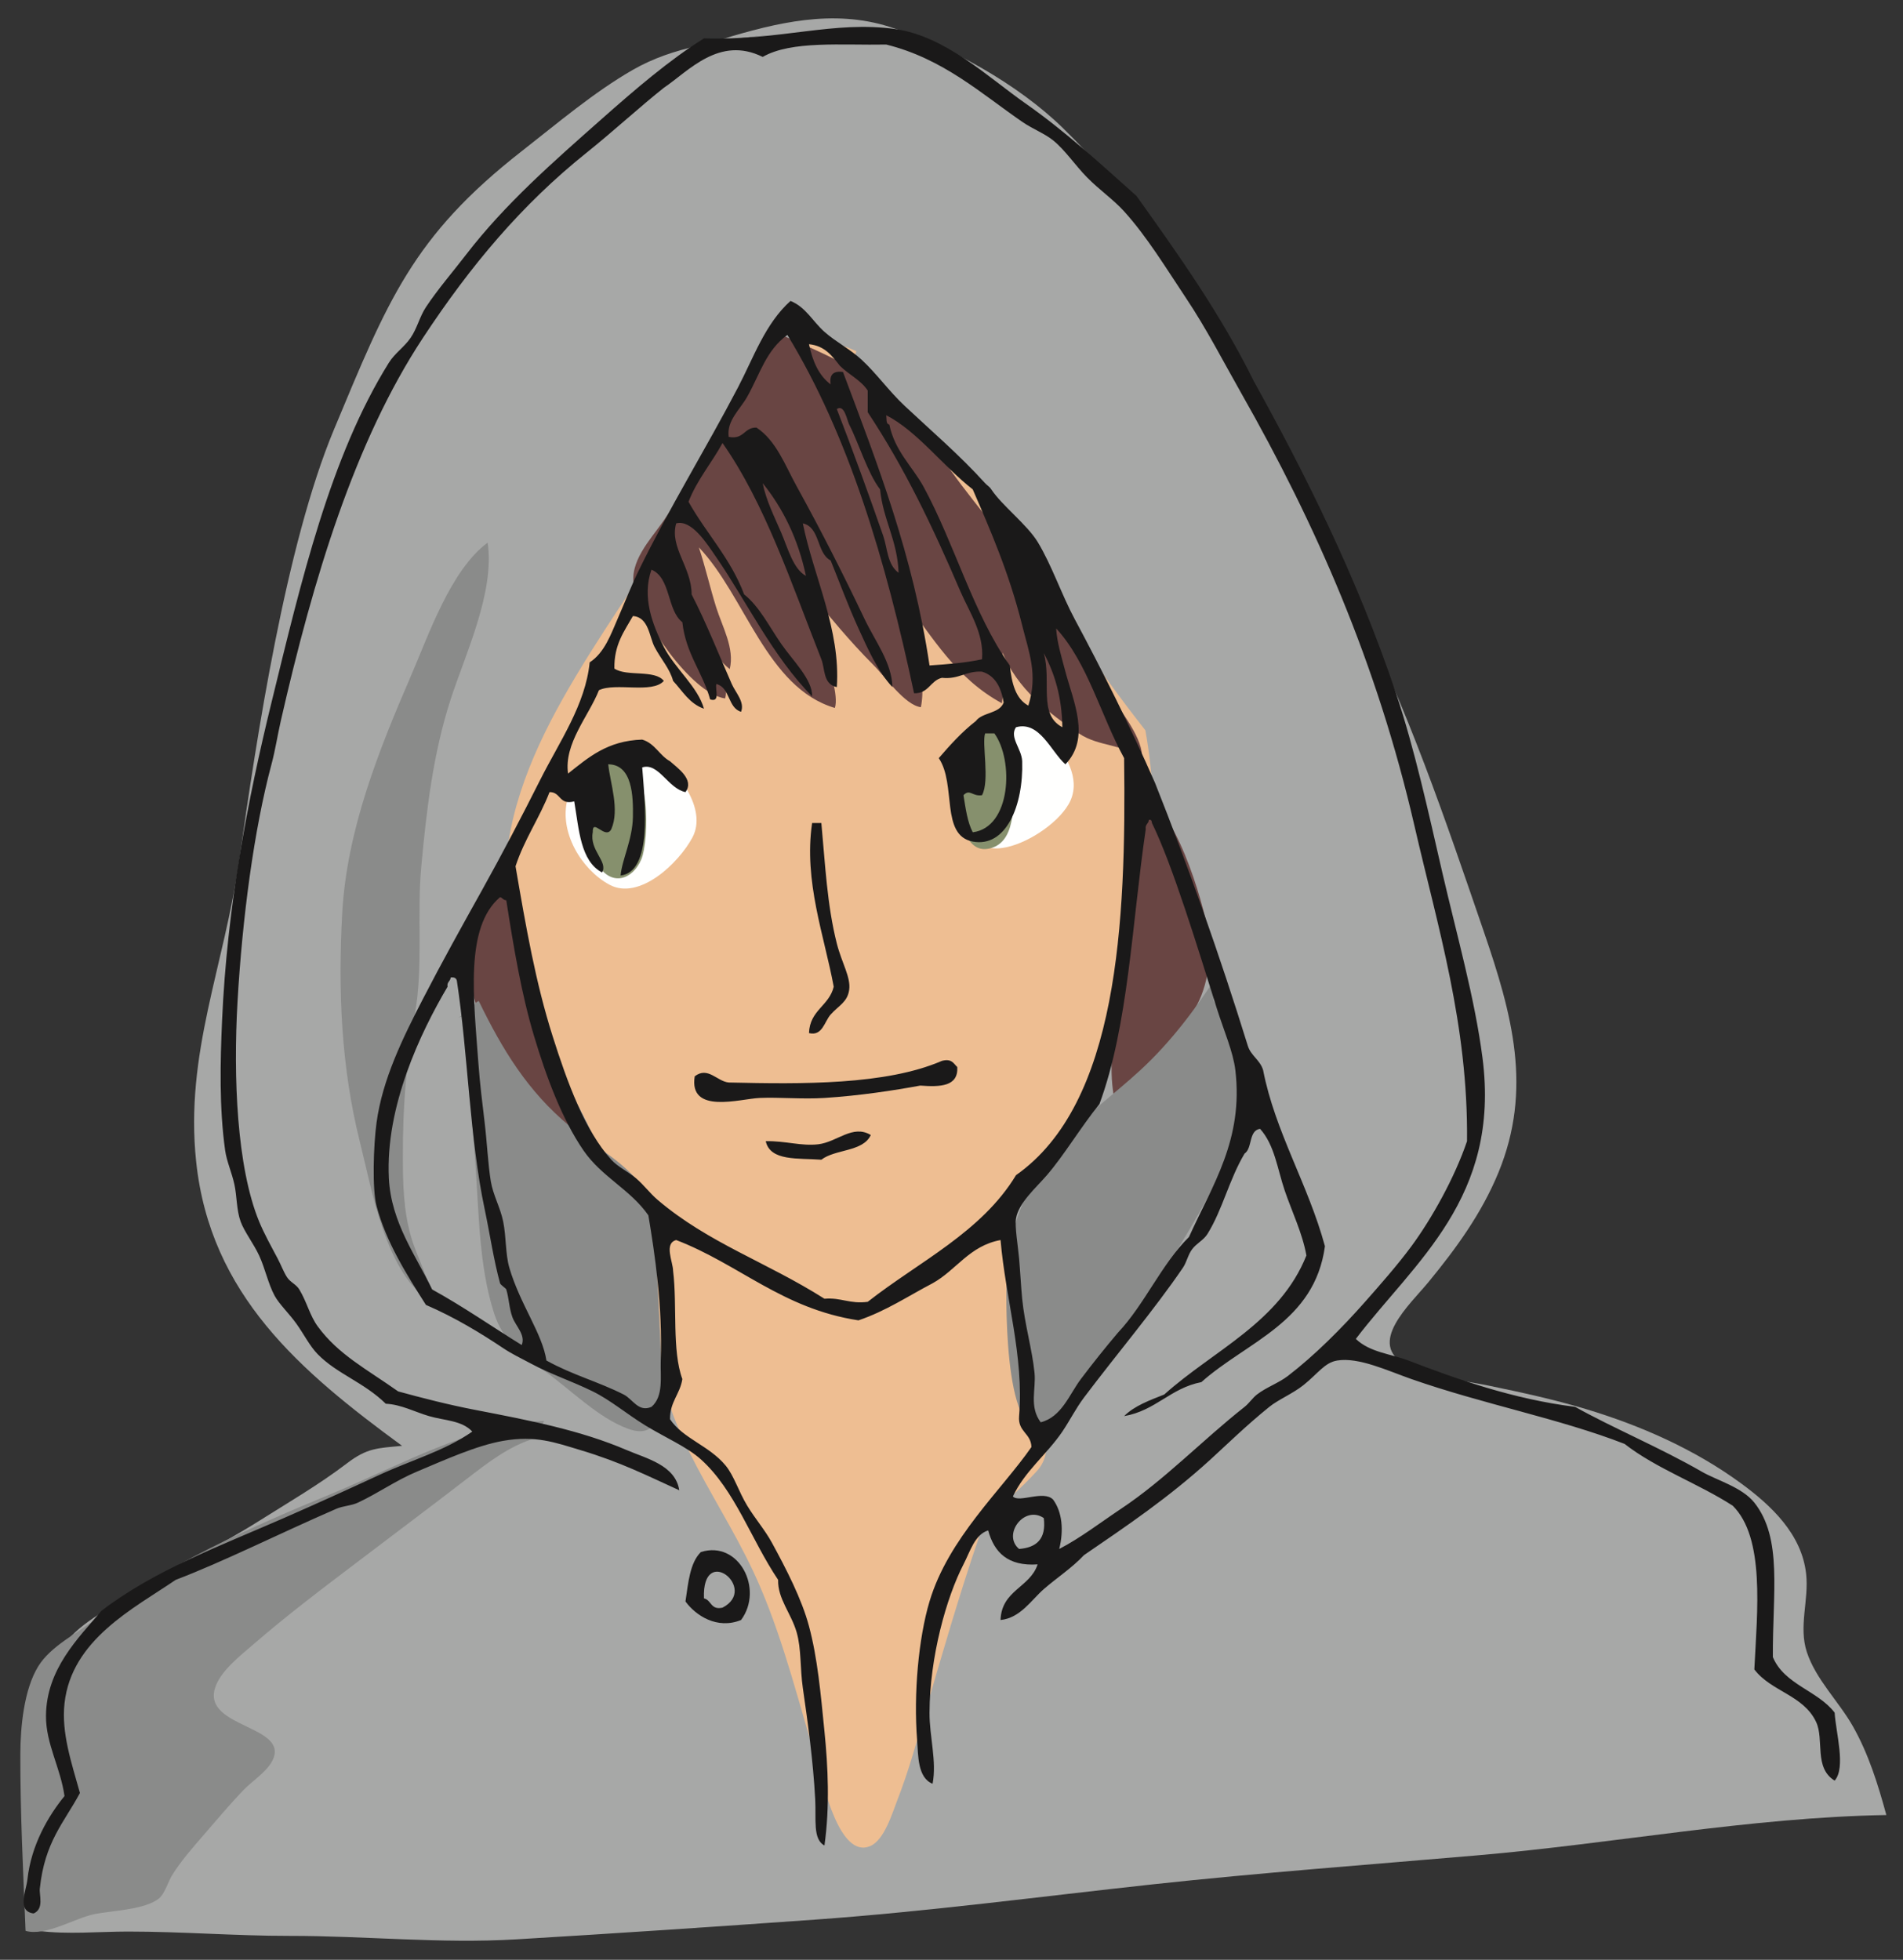<?xml version="1.0" encoding="UTF-8"?>
<!DOCTYPE svg PUBLIC "-//W3C//DTD SVG 1.1//EN" "http://www.w3.org/Graphics/SVG/1.1/DTD/svg11.dtd">
<svg version="1.1" xmlns="http://www.w3.org/2000/svg" xmlns:xlink="http://www.w3.org/1999/xlink" x="0" y="0" width="502" height="517" viewBox="0, 0, 502, 517">
  <rect x="0" y="0" width="502" height="517" fill="#333333" stroke="none"/>
  <g id="Layer_1">
    <path d="M202.381,9.269 C190.196,10.767 177.701,12.222 166.88,18.459 C156.579,24.393 147.102,32.487 137.75,39.785 C108.774,62.397 102.242,79.399 88.06,113.402 C75.432,143.7 67.704,194.339 63.162,226.584 C59.154,255.04 48.734,277.905 51.743,306.424 C55.456,341.623 79.278,361.788 106.06,381.419 C99.584,382.045 96.87,381.954 91.548,386.018 C84.144,391.664 75.987,396.403 68.119,401.367 C57.966,407.759 47.181,412.856 37.083,419.339 C29.806,424.008 21.79,427.228 16.44,434.33 C8.417,444.954 8.747,459.874 8.797,472.481 C8.839,479.456 9.993,486.192 9.901,493.188 C9.824,498.462 9.486,504.143 10.147,509.374 C17.769,510.373 26.037,509.564 33.73,509.557 C48.003,509.557 62.185,510.71 76.388,510.696 C96.308,510.675 116.22,512.806 136.231,511.61 C162.563,510.042 188.86,508.27 215.206,506.393 C244.885,504.27 274.501,500.311 304.081,497.104 C332.579,494.018 361.146,491.916 389.708,489.455 C425.708,486.361 461.588,479.442 497.609,478.816 C495.401,470.737 492.94,462.764 488.799,455.437 C485.094,448.892 478.997,443.034 476.635,435.827 C474.406,429.042 477.219,422.103 476.445,415.19 C475.299,404.749 467.298,397.19 459.261,391.306 C447.005,382.326 432.83,376.076 418.339,371.716 C409.901,369.178 401.281,367.308 392.661,365.529 C385.714,364.095 377.368,363.419 370.977,360.107 C360.268,354.539 371.975,344.133 376.813,338.233 C384.167,329.29 390.86,320.079 395.283,309.321 C404.318,287.313 398.919,267.64 391.416,245.751 C381.242,216.073 371.37,186.928 357.188,158.874 C345.552,135.874 337.24,110.899 323.677,88.934 C311.794,69.675 296.571,49.65 280.386,33.78 C268.657,22.284 250.384,12.068 234.669,7.082 C219.706,2.336 204.807,5.972 190.267,10.401 C190.906,10.409 191.553,10.409 192.192,10.401 L202.381,9.269" fill="#A7A8A7"/>
    <path d="M269.931,140.838 C255.706,126.424 241.088,112.39 227.075,97.765 C225.493,96.112 225.282,94.228 225.894,92.646 C219.15,89.602 212.274,88.287 206.579,91.198 C200.539,94.284 197.424,103.819 194.45,109.395 C189.654,118.401 184.62,127.303 179.228,135.979 C169.103,152.285 157.712,167.831 148.317,184.58 C139.627,200.077 132.688,217.19 133.292,235.261 C133.714,247.91 137.961,259.547 143.775,270.508 C144.423,273.215 145.118,275.62 145.716,277.42 C148.156,284.747 152.36,290.618 155.497,297.579 C157.972,303.063 160.208,307.211 164.792,311.163 C165.825,312.056 166.831,312.97 167.822,313.884 C168.174,314.897 168.54,315.902 168.842,316.943 C172.329,328.959 171.992,341.447 173.047,353.794 C175.205,379.092 190.927,396.122 200.539,418.636 C207.036,433.837 210.896,449.925 215.72,465.682 C217.182,470.421 221.4,490.432 229.536,487.021 C233.29,485.447 235.399,478.254 236.693,474.928 C239.583,467.538 241.728,459.839 243.922,452.217 C248.471,436.523 253.006,420.857 258.286,405.389 C258.751,404.032 259.208,402.675 259.672,401.318 C264.284,396.916 269.36,392.69 273.537,388.057 C278.017,383.079 275.506,376.723 273.868,370.908 C272.588,366.365 271.548,361.549 270.282,356.817 C271.161,349.167 266.899,324.741 268.024,317.133 C283.873,304.68 289.759,286.715 297.106,262.374 C304.032,239.452 306.303,215.581 302.141,192.666 C289.47,176.5 277.813,159.809 269.931,140.838" fill="#EEBE92"/>
    <path d="M172.618,199.366 C178.833,203.079 186.617,213.485 182.68,220.882 C179.065,227.702 168.617,237.672 160.728,233.37 C153.353,229.348 147.453,219.497 149.688,210.905 C151.826,202.664 164.693,194.634 172.618,199.366" fill="#FFFFFE"/>
    <path d="M256.985,195.295 C262.618,189.347 272.328,189.424 277.714,195.331 C281.834,199.866 285.244,206.412 281.869,212.198 C278.755,217.507 270.479,222.872 264.376,223.702 C250.334,225.607 250.018,202.664 256.985,195.295" fill="#FFFFFE"/>
    <path d="M162.964,200.871 C172.006,199.802 171.169,222.021 169.193,226.668 C166.831,232.23 161.255,233.798 157.803,228.244 C155.208,224.095 155.103,217.395 155.313,212.641 C155.524,207.965 157.282,201.546 162.964,200.871" fill="#86906D"/>
    <path d="M252.802,209.217 C252.767,204.499 253.625,191.562 260.276,190.416 C266.464,189.347 267.216,202.868 267.266,206.735 C267.35,211.959 268.13,222.788 260.494,223.934 C253.85,224.932 252.83,213.485 252.802,209.217" fill="#86906D"/>
    <path d="M191.271,184.263 C192.776,179.517 187.032,174.286 186.279,169.659 C188.459,171.86 190.013,174.624 192.502,176.508 C193.845,171.059 190.513,165.293 188.916,160.188 C187.278,154.964 186.068,149.529 184.353,144.396 C196.545,157.116 202.205,181.457 220.227,186.759 C221.302,183.63 218.693,175.832 217.625,172.753 C216.008,168.028 211.81,160.702 213.033,155.674 C218.7,162.459 223.995,169.012 230.281,175.298 C233.501,178.498 238.704,186.028 242.923,186.562 C244.575,178.336 240.821,165.799 238.275,157.91 C246.13,168.309 252.268,178.983 264.298,185.522 C264.924,181.226 264.643,176.55 264.495,172.155 C268.193,181.528 276.61,188.172 284.675,193.53 C290.089,197.13 296.228,196.062 301.198,200.315 C301.901,195.091 295.489,187.54 292.915,183.223 C288.479,175.797 284.745,167.69 279.591,160.75 C271.231,149.465 262.091,139.144 253.724,128.083 C246.495,118.535 239.942,106.997 229.739,100.211 C221.773,94.924 212.521,91.176 204.048,87.457 C200.778,90.312 199.372,96.007 197.438,99.874 C194.295,106.181 190.456,112.052 186.989,118.169 C183.242,124.779 179.305,131.248 174.966,137.484 C171.45,142.526 165.847,148.256 167.281,154.908 C169.095,163.19 182.173,182.85 191.271,184.263" fill="#694543"/>
    <path d="M122.112,254.962 C124.686,260.06 125.536,266.051 127.456,271.409 C129.685,277.645 134.347,282.103 138.502,287.13 C142.876,292.418 152.501,298.767 154.997,305.004 C153.458,296.735 148.528,289.092 145.906,281.112 C142.692,271.303 139.106,261.171 137.025,251.06 C136.548,248.747 135.485,235.612 132.997,234.332 C128.019,231.78 126.092,246.054 123.364,248.655" fill="#694543"/>
    <path d="M293.767,288.895 C301.339,285.063 309.657,274.354 314.354,267.478 C318.517,261.382 319.774,252.909 318.649,245.632 C317.56,238.573 309.517,210.413 300.144,209.913 C296.431,220.854 297.739,231.471 297.894,242.686 C298.091,258.035 291.284,273.687 293.767,288.895" fill="#694543"/>
    <path d="M90.282,240.794 C91.513,218.977 99.802,198.199 108.373,178.378 C113.084,167.479 118.892,150.358 128.638,143.151 C130.571,156.194 122.773,172.486 118.864,184.551 C114.244,198.804 112.528,213.59 111.144,228.455 C109.906,241.617 111.748,254.822 109.393,267.823 C107.122,280.338 106.243,292.319 106.271,304.997 C106.278,312.232 106.411,319.179 108.423,326.238 C110.075,332.011 113.541,337.65 114.026,343.668 C101.743,336.321 98.143,313.99 94.979,301.418 C89.979,281.597 89.143,261.143 90.282,240.794" fill="#8A8B8A"/>
    <path d="M321.216,257.142 C315.282,266.325 308.891,274.847 300.847,282.286 C293.675,288.909 285.567,294.633 279.204,302.1 C270.915,311.81 265.789,324.537 265.508,337.319 C265.353,344.315 264.924,385.153 277.833,375.513 C288.781,367.343 296.564,351.79 303.751,340.519 C310.508,329.916 317.356,319.129 322.644,307.697 C329.984,291.799 329.372,278.875 320.091,263.934 L321.216,257.142" fill="#8A8B8A"/>
    <path d="M120.889,268.462 C121.29,268.216 121.697,267.97 122.099,267.717 C123.42,280.704 124.419,293.705 125.389,306.719 C126.345,319.692 126.303,333.958 130.339,346.46 C132.729,353.871 137.708,357.478 143.817,361.81 C150.631,366.646 157.782,374.058 165.713,376.934 C174.13,379.985 174.376,371.351 174.432,364.952 C174.509,353.772 173.511,342.53 173.173,331.343 C172.962,324.27 172.997,317.21 168.237,311.536 C163.357,305.728 156.08,301.875 150.279,297.08 C139.205,287.918 132.462,276.788 126.289,264.054 C125.072,264.546 124.454,265.826 124.278,267.331 L120.889,268.462" fill="#8A8B8A"/>
    <path d="M141.259,379.38 C134.29,381.44 128.665,385.884 122.984,390.251 C113.703,397.395 104.337,404.433 95,411.513 C85.466,418.748 75.833,425.99 66.79,433.837 C63.43,436.748 58.106,440.833 56.722,445.312 C53.403,456 77.056,455.114 71.698,464.761 C70.13,467.587 66.333,470.006 64.111,472.341 C60.54,476.095 57.192,480.061 53.811,483.978 C50.857,487.388 47.849,490.798 45.444,494.623 C44.389,496.289 43.49,499.517 41.978,500.782 C38.384,503.791 29.497,504.052 25.06,504.923 C19.744,505.964 12.06,510.907 6.744,509.374 C6.119,493.912 5.324,478.071 5.366,462.651 C5.394,455.627 6.294,445.763 10.077,439.603 C13.368,434.231 20.454,430.821 25.334,427.038 C44.079,412.505 66.172,402.879 87.989,393.837 C105.329,386.644 124.404,375.759 143.516,374.853 L141.259,379.38" fill="#8A8B8A"/>
    <path d="M214.229,217.12 C215.044,217.12 215.86,217.12 216.669,217.12 C217.681,227.969 218.173,238.749 220.747,248.901 C222.055,254.048 224.474,257.796 224.009,261.122 C223.552,264.377 221.26,265.249 219.122,267.64 C217.47,269.475 216.95,273.426 213.406,272.534 C213.61,266.479 218.735,265.354 219.931,260.306 C217.47,246.947 211.972,232.512 214.229,217.12" fill="#1A1919"/>
    <path d="M252.528,281.499 C252.81,286.666 248.021,286.765 242.755,286.385 C235.836,287.658 226.794,289.05 217.484,289.647 C211.627,290.02 205.595,289.416 200.377,289.647 C195.266,289.866 181.639,294.091 183.263,283.938 C186.751,281.245 189.142,285.288 192.228,285.569 C211.606,286.012 233.685,286.258 248.464,279.867 C251.052,279.171 251.558,280.577 252.528,281.499" fill="#1A1919"/>
    <path d="M229.712,299.421 C227.665,303.9 220.353,303.098 216.669,305.939 C210.622,305.475 203.169,306.403 202.001,301.052 C207.232,300.947 211.409,302.402 215.86,301.868 C220.873,301.27 224.923,296.552 229.712,299.421" fill="#1A1919"/>
    <path d="M185.703,421.659 C187.7,422.116 187.446,424.816 190.597,424.106 C200.216,419.142 185.119,406.908 185.703,421.659 z M195.49,427.369 C189.142,429.949 183.481,426.138 180.823,422.475 C181.555,417.511 182.005,412.259 184.888,409.439 C194.864,406.275 201.552,419.163 195.49,427.369" fill="#1A1919"/>
    <path d="M268.833,408.623 C273.368,408.271 276.04,406.064 275.345,400.474 C270.197,396.973 264.313,404.869 268.833,408.623 z M118.063,260.306 C110.841,272.526 101.651,291.926 102.579,310.832 C103.17,322.589 109.836,331.399 113.998,340.167 C122.225,344.702 129.748,349.955 137.63,354.834 C138.706,352.134 136.041,349.849 135.177,347.5 C134.298,345.103 134.276,342.537 133.552,340.167 C133.454,339.858 132.04,338.972 131.914,338.536 C130.247,332.475 129.263,325.704 127.85,318.982 C123.856,300.117 123.477,278.124 120.509,258.675 C120.333,258.042 119.834,257.733 118.885,257.866 C118.836,258.907 117.837,258.991 118.063,260.306 z M174.298,358.912 C174.798,344.547 172.744,330.815 171.036,320.613 C166.275,313.772 158.745,310.516 153.922,303.499 C148.275,295.266 144.148,284.241 140.886,273.342 C137.56,262.289 135.5,249.935 133.552,237.49 C132.736,237.49 132.575,236.829 131.914,236.674 C122.576,244.612 124.953,263.224 126.212,280.683 C126.57,285.675 127.259,291.208 127.85,296.166 C128.497,301.622 128.722,307.022 129.474,311.648 C130.079,315.297 131.978,318.525 132.736,322.245 C133.56,326.315 133.313,330.865 134.368,334.465 C137.181,344.069 143.087,351.818 144.142,358.912 C151.011,362.73 157.789,364.474 164.518,367.877 C166.908,369.08 168.406,372.651 171.852,371.14 C175.106,368.327 174.15,363.223 174.298,358.912 z M302.239,218.751 C298.618,243.375 297.661,270.663 290.019,291.272 C285.139,297.284 280.709,304.75 276.167,310.017 C273.221,313.42 268.7,317.336 268.018,321.429 C267.659,323.559 268.517,328.523 268.833,332.025 C269.149,335.667 269.333,339.401 269.642,342.614 C270.303,349.392 272.286,355.987 272.904,362.175 C273.333,366.506 271.435,371.041 274.528,375.211 C280.076,373.812 282.095,367.821 285.125,363.806 C288.289,359.608 291.565,355.509 294.898,351.579 C302.021,344.02 306.289,333.621 313.65,326.315 C319.853,312.555 328.044,300.666 325.878,282.314 C325.302,277.462 322.833,271.873 320.984,266.008 C316.034,250.315 309.291,228.089 303.877,217.12 C303.821,216.614 303.751,216.15 303.055,216.297 C303.005,217.345 302.014,217.43 302.239,218.751 z M259.053,209.78 C256.486,210.187 255.86,208 254.159,209.78 C254.729,213.288 255.2,216.881 256.606,219.56 C266.717,218.301 267.477,200.625 262.315,193.481 C261.493,193.481 260.677,193.481 259.868,193.481 C258.969,196.146 261.134,205.926 259.053,209.78 z M280.245,191.85 C280.118,183.82 278.185,177.604 275.345,172.296 C277.461,179.925 273.79,188.433 280.245,191.85 z M206.079,140.515 C207.852,144.663 209.258,150.155 212.604,151.919 C210.502,142.069 206.529,134.088 201.192,127.472 C202.114,132.084 204.251,136.247 206.079,140.515 z M234.599,111.989 C236.04,118.971 240.547,122.887 243.563,128.288 C251.811,143.405 256.704,161.869 266.38,175.551 C266.886,180.22 267.898,184.354 271.273,186.147 C273.833,177.907 271.478,172.324 269.642,164.962 C266.161,151.012 261.261,139.896 256.606,129.103 C248.844,123.063 241.981,113.747 233.782,109.542 C233.916,110.499 233.642,111.862 234.599,111.989 z M232.974,141.323 C234.148,144.719 234.028,148.896 237.045,151.111 C236.735,142.456 232.974,137.245 232.158,129.103 C228.86,124.786 226.54,116.932 224.009,111.989 C223.404,110.808 222.786,106.561 220.747,107.911 C224.811,118.366 229.563,131.494 232.974,141.323 z M245.201,175.551 C250.032,175.228 254.82,174.855 259.053,173.92 C259.63,167.079 255.643,161.348 253.344,155.998 C245.911,138.659 238.642,123.485 228.896,108.733 C228.896,106.828 228.896,104.93 228.896,103.024 C227.061,100.247 223.876,98.805 221.563,96.506 C219.523,93.926 217.61,91.219 213.406,90.804 C214.349,95.304 216.001,99.08 219.122,101.4 C218.743,98.84 219.825,97.758 222.378,98.137 C231.497,122.43 240.884,146.449 245.201,175.551 z M197.114,104.655 C195.174,108.108 191.651,110.962 192.228,115.251 C196.299,116.06 196.208,112.72 199.555,112.805 C204.778,116.236 207.134,122.817 210.157,128.288 C216.612,139.995 222.378,151.336 228.08,163.331 C230.857,169.153 235.273,174.827 235.414,181.261 C231.519,177.084 228.917,171.171 226.456,165.778 C223.728,159.794 221.541,153.811 219.122,147.848 C215.347,145.915 216.43,139.116 211.782,138.068 C214.615,152.088 221.787,166.094 220.747,181.261 C217.063,180.48 217.681,176.487 216.669,173.92 C208.646,153.572 201.783,132.836 190.597,116.875 C187.728,122.156 183.917,126.501 181.625,132.366 C186.308,140.733 192.755,147.314 196.299,156.813 C200.321,159.991 202.88,165.229 206.079,169.849 C209.11,174.244 214.369,179.264 214.229,183.701 C203.907,173.266 196.896,158.592 188.966,147.033 C186.455,143.376 182.469,137.006 178.376,138.068 C176.563,144.361 182.454,149.634 182.447,156.813 C186.244,164.125 189.83,173.182 193.036,180.445 C194.063,182.758 196.51,185.212 195.49,187.779 C191.933,186.717 192.657,181.374 188.966,180.445 C188.606,181.985 190.076,185.353 187.334,184.516 C185.337,177.288 180.907,172.472 180.001,164.147 C175.88,160.926 177.013,152.461 171.852,150.288 C169.313,157.446 172.083,164.808 175.114,170.665 C178.103,176.452 184.044,181.113 185.703,186.963 C181.864,185.641 180.05,182.301 177.561,179.629 C176.661,176.325 174.383,173.941 172.667,170.665 C171.282,168.035 171.142,162.797 166.958,162.516 C164.708,166.509 161.958,170.004 162.071,176.374 C165.306,178.575 172.737,176.571 175.114,179.629 C172.048,183.082 162.423,179.974 158,182.077 C155.307,188.89 148.719,196.153 149.844,204.077 C155.166,199.879 160.18,195.394 169.411,195.112 C172.766,196.097 173.939,199.275 176.745,200.822 C178.602,202.516 183.298,205.631 180.823,208.964 C176.196,207.994 173.708,201.075 169.411,202.446 C170.143,211.973 172.175,229.945 163.709,230.972 C164.047,226.852 166.859,221.5 166.958,215.482 C167.049,210.096 166.838,201.659 160.446,201.63 C160.981,206.686 163.505,213.562 161.255,218.751 C159.701,221.676 156.235,215.623 156.368,219.56 C155.427,224.327 160.51,227.336 158.815,230.156 C153.12,227.161 152.747,218.843 151.481,211.411 C147.425,212.479 148.009,208.908 144.964,208.964 C142.306,215.819 138.341,221.367 135.992,228.525 C138.728,244.465 141.286,259.209 145.779,273.342 C149.653,285.577 154.302,298.275 161.255,305.939 C163.006,307.866 165.755,309.117 167.773,310.832 C169.911,312.647 171.43,314.798 173.482,316.535 C186.94,327.975 202.156,332.89 217.484,342.614 C221.935,342.249 224.185,344.069 228.896,343.43 C242.438,332.798 258.898,325.085 268.018,310.017 C294.898,291.131 297.099,243.663 296.536,199.999 C290.377,188.77 286.946,174.827 278.606,165.778 C278.839,169.498 279.922,172.936 281.047,177.183 C283.17,185.149 287.72,194.74 281.047,201.63 C277.235,198.276 274.255,190.099 268.018,191.85 C266.183,194.479 269.536,197.559 269.642,200.822 C270.001,212.599 265.346,223.652 256.606,222.007 C248.021,220.39 252.338,206.939 247.642,199.999 C250.657,196.504 253.744,193.073 257.415,190.226 C259.13,187.856 263.673,188.327 264.755,185.332 C264.102,181.366 262.575,178.28 259.053,177.183 C254.735,176.944 253.013,179.292 248.464,178.814 C245.392,179.552 245.019,182.983 241.123,182.892 C233.642,147.722 223.868,114.851 207.704,88.357 C202.086,92.428 200.539,98.545 197.114,104.655 z M332.396,297.79 C329.323,298.247 330.427,302.895 328.317,304.315 C324.274,311.072 322.481,319.151 318.537,325.5 C317.511,327.173 315.661,327.968 314.466,329.571 C313.349,331.062 313.081,332.911 312.026,334.465 C304.439,345.595 294.525,357.288 285.947,368.686 C283.803,371.541 282.228,374.712 280.245,377.658 C276.167,383.677 270.31,388.106 267.195,394.771 C268.813,396.551 275.274,393.028 277.791,395.587 C280.217,398.892 280.639,403.694 279.423,408.623 C285.04,405.72 290.37,401.592 295.721,398.027 C307.322,390.314 316.99,380.076 328.317,371.14 C329.548,370.162 330.378,368.812 331.58,367.877 C334.063,365.958 337.275,364.868 339.729,362.99 C346.739,357.611 353.82,350.538 360.099,343.43 C363.938,339.084 368.606,333.804 372.326,328.762 C377.642,321.548 383.724,310.706 386.993,301.052 C387.317,270.361 379.267,244.542 373.142,217.929 C363.214,174.827 347.021,138.194 327.502,103.84 C322.742,95.465 318.326,86.81 312.828,78.577 C307.484,70.561 302.556,62.426 296.536,55.76 C293.703,52.631 290.025,50.114 286.756,46.795 C283.704,43.702 280.977,39.581 277.791,37.015 C275.548,35.207 272.454,34.061 269.642,32.128 C258.912,24.745 248.767,15.457 233.782,11.751 C222.055,11.976 208.786,10.655 201.192,15.014 C189.731,9.354 181.667,18.741 175.114,23.163 C168.997,27.994 162.106,34.371 154.744,40.277 C137.603,54.002 124.165,70.02 111.544,89.172 C93.572,116.468 82.674,152.475 74.061,190.226 C73.188,194.072 72.619,197.89 71.614,201.63 C67.001,218.85 63.907,242.257 62.649,264.384 C61.524,284.233 62.459,307.866 68.352,322.245 C69.659,325.416 71.509,328.734 73.252,332.025 C74.089,333.607 74.792,335.499 75.692,336.905 C76.557,338.269 78.11,338.782 78.954,340.167 C80.979,343.514 81.704,347.037 83.841,349.948 C89.276,357.352 96.603,361.106 105.033,367.062 C111.481,368.826 118.273,370.577 125.403,371.948 C139.599,374.69 153.078,377.285 165.333,382.544 C170.501,384.767 178.18,386.51 179.185,393.141 C170.656,389.267 163.766,385.736 153.106,382.544 C146.511,380.568 141.308,378.593 132.736,380.104 C125.656,381.342 117.359,385.125 109.92,388.247 C104.45,390.546 99.753,393.907 94.431,396.403 C92.673,397.226 90.493,397.261 88.728,398.027 C73.463,404.658 59.028,411.942 46.358,416.772 C35.235,424.345 18.866,432.522 17.017,449.369 C16.165,457.167 18.852,464.993 21.087,473.001 C16.939,480.764 11.779,485.833 10.498,498.265 C10.323,499.945 11.68,503.587 8.861,504.783 C4.353,504.213 6.941,498.666 7.236,495.818 C8.22,486.67 12.833,478.915 17.017,473.817 C15.962,466.308 12.074,460.021 12.13,452.632 C12.228,440.355 20.61,432.171 26.79,424.922 C40.691,414.263 57.854,407.92 74.876,400.474 C83.321,396.775 91.836,392.908 100.133,389.062 C108.521,385.181 117.353,382.728 124.587,377.658 C121.817,374.684 117.232,374.768 113.183,373.58 C109.47,372.497 105.807,370.5 101.771,370.317 C95.956,364.629 88.938,362.47 83.841,357.281 C81.683,355.087 80.136,351.902 78.139,349.132 C76.198,346.432 73.625,344.013 72.43,341.798 C70.742,338.676 69.912,334.542 68.352,331.202 C66.917,328.108 64.414,324.86 63.472,322.245 C62.368,319.207 62.501,315.473 61.833,312.464 C61.158,309.363 59.794,306.354 59.394,303.499 C57.818,292.298 58.1,280.141 58.578,269.271 C59.899,239.254 65.313,211.087 71.614,185.332 C79.475,153.213 87.104,120.49 102.579,95.69 C104.134,93.202 106.63,91.563 108.282,89.172 C110.04,86.648 110.665,83.59 112.36,81.023 C115.454,76.34 119.518,71.644 122.956,67.165 C133.271,53.749 145.977,42.675 158.815,31.312 C167.646,23.494 176.576,15.823 185.703,10.12 C205.813,10.781 219.938,5.353 236.236,7.68 C249.448,9.572 260.769,20.456 270.458,27.241 C280.97,34.596 290.328,43.237 299.799,51.689 C310.88,67.221 321.962,82.767 330.758,100.577 C343.639,123.83 357.821,151.702 368.255,182.892 C373.227,197.784 376.756,214.082 380.469,230.156 C384.314,246.764 389.005,263.175 391.071,279.051 C395.867,316.036 373.142,332.875 357.659,353.21 C361.337,356.775 366.898,357.147 371.511,358.912 C384.329,363.834 399.144,369.087 415.513,371.14 C425.286,376.624 438.167,382.017 448.932,388.247 C452.75,390.462 459.549,392.325 462.783,396.403 C470.278,405.846 467.564,420.169 467.67,437.149 C470.7,444.44 479.511,445.952 483.969,451.81 C484.278,457.041 486.992,466.343 483.969,469.739 C478.428,466.364 481.275,458.925 479.075,454.256 C475.735,447.147 467.213,446.255 462.783,440.404 C463.563,424.816 465.596,405.642 457.081,397.212 C447.997,391.348 436.958,387.452 428.556,380.913 C411.42,374.233 391.325,370.458 372.326,363.806 C365.97,361.577 358.446,357.998 352.766,358.912 C349.433,359.447 347.724,362.302 343.808,365.431 C341.044,367.631 337.185,369.241 334.836,371.14 C328.761,376.048 323.544,381.166 319.353,384.991 C308.11,395.243 297.261,402.499 285.947,410.255 C282.748,413.665 278.839,416.175 275.345,419.22 C272.047,422.095 269.185,426.827 263.939,427.369 C264.2,419.479 271.709,418.84 273.72,412.694 C265.845,413.236 262.245,409.502 260.677,403.736 C257.141,404.812 255.945,409.235 254.159,412.694 C249.666,421.399 245.251,437.072 245.201,451.81 C245.173,458.166 247.156,464.662 246.01,470.562 C241.995,468.986 242.234,462.947 241.938,459.15 C240.947,446.803 242.333,432.03 245.201,422.475 C250.2,405.755 264.172,393.147 272.089,381.736 C271.97,378.037 268.461,377.749 268.833,373.58 C270.142,357.717 265.282,342.846 263.939,327.131 C255.685,328.657 252.303,335.048 246.01,338.536 C239.583,341.89 233.755,345.841 226.456,348.316 C206.417,345.272 195.048,333.537 178.376,327.131 C175.086,328.031 177.519,332.805 177.561,335.28 C178.686,344.477 177.224,356.255 180.001,363.806 C179.389,367.8 176.717,369.755 176.745,374.395 C180.177,379.528 187.053,381.335 191.412,386.615 C193.648,389.337 194.844,393.478 197.114,397.212 C199.217,400.685 201.763,403.561 203.633,406.992 C207.38,413.869 211.493,421.814 213.406,428.993 C215.67,437.437 216.493,446.782 217.484,456.703 C218.419,465.991 218.939,476.503 217.484,486.86 C214.362,485.187 215.333,479.983 215.044,474.633 C214.489,464.431 213.139,454.678 211.782,445.298 C211.029,440.039 211.416,435.025 210.157,430.624 C208.688,425.533 205.13,421.786 205.264,416.772 C198.099,406.106 193.901,393.099 184.888,384.991 C181.217,381.687 175.479,379.24 170.22,376.026 C165.383,373.06 161.044,369.361 156.368,367.062 C150.813,364.333 145.329,362.562 140.07,359.728 C137.419,358.301 135.05,357.204 132.736,355.65 C127.006,351.811 120.017,347.536 112.36,344.245 C107.283,336.265 101.813,327.602 99.331,318.166 C98.157,313.765 98.509,302.149 99.331,296.166 C100.878,284.747 106.222,273.897 111.544,263.569 C116.445,254.055 121.859,244.317 127.034,235.043 C132.525,225.185 137.609,215.454 142.517,205.702 C147.587,195.625 154.428,185.957 155.553,174.736 C159.477,172.219 161.185,167.227 162.894,163.331 C164.891,158.747 166.493,154.584 168.596,150.288 C176.731,133.673 186.005,118.76 194.675,102.208 C198.795,94.34 201.825,85.404 208.526,79.392 C212.563,81.002 214.384,84.792 217.484,87.541 C220.528,90.227 224.29,92.125 227.271,94.882 C231.244,98.545 234.45,103.137 238.677,107.102 C245.658,113.655 253.083,119.983 259.868,127.472 C260.474,128.147 260.938,128.259 261.493,129.103 C264.333,133.385 270.907,138.356 273.72,142.955 C277.446,149.079 280.034,156.876 283.501,163.331 C290.482,176.325 298.146,191.59 304.686,206.524 C313.573,228.876 321.736,251.946 329.134,275.789 C329.935,278.517 332.403,279.586 333.204,282.314 C336.368,298.612 345.073,312.408 349.51,328.762 C346.774,348.851 328.979,353.864 316.906,364.615 C308.722,366.204 304.883,372.145 296.536,373.58 C299.243,370.858 303.244,369.424 307.126,367.877 C320.154,356.177 337.563,348.872 344.623,331.202 C343.568,325.31 340.813,319.678 338.907,314.095 C336.966,308.358 336.235,302.051 332.396,297.79" fill="#1A1919"/>
  </g>
</svg>
